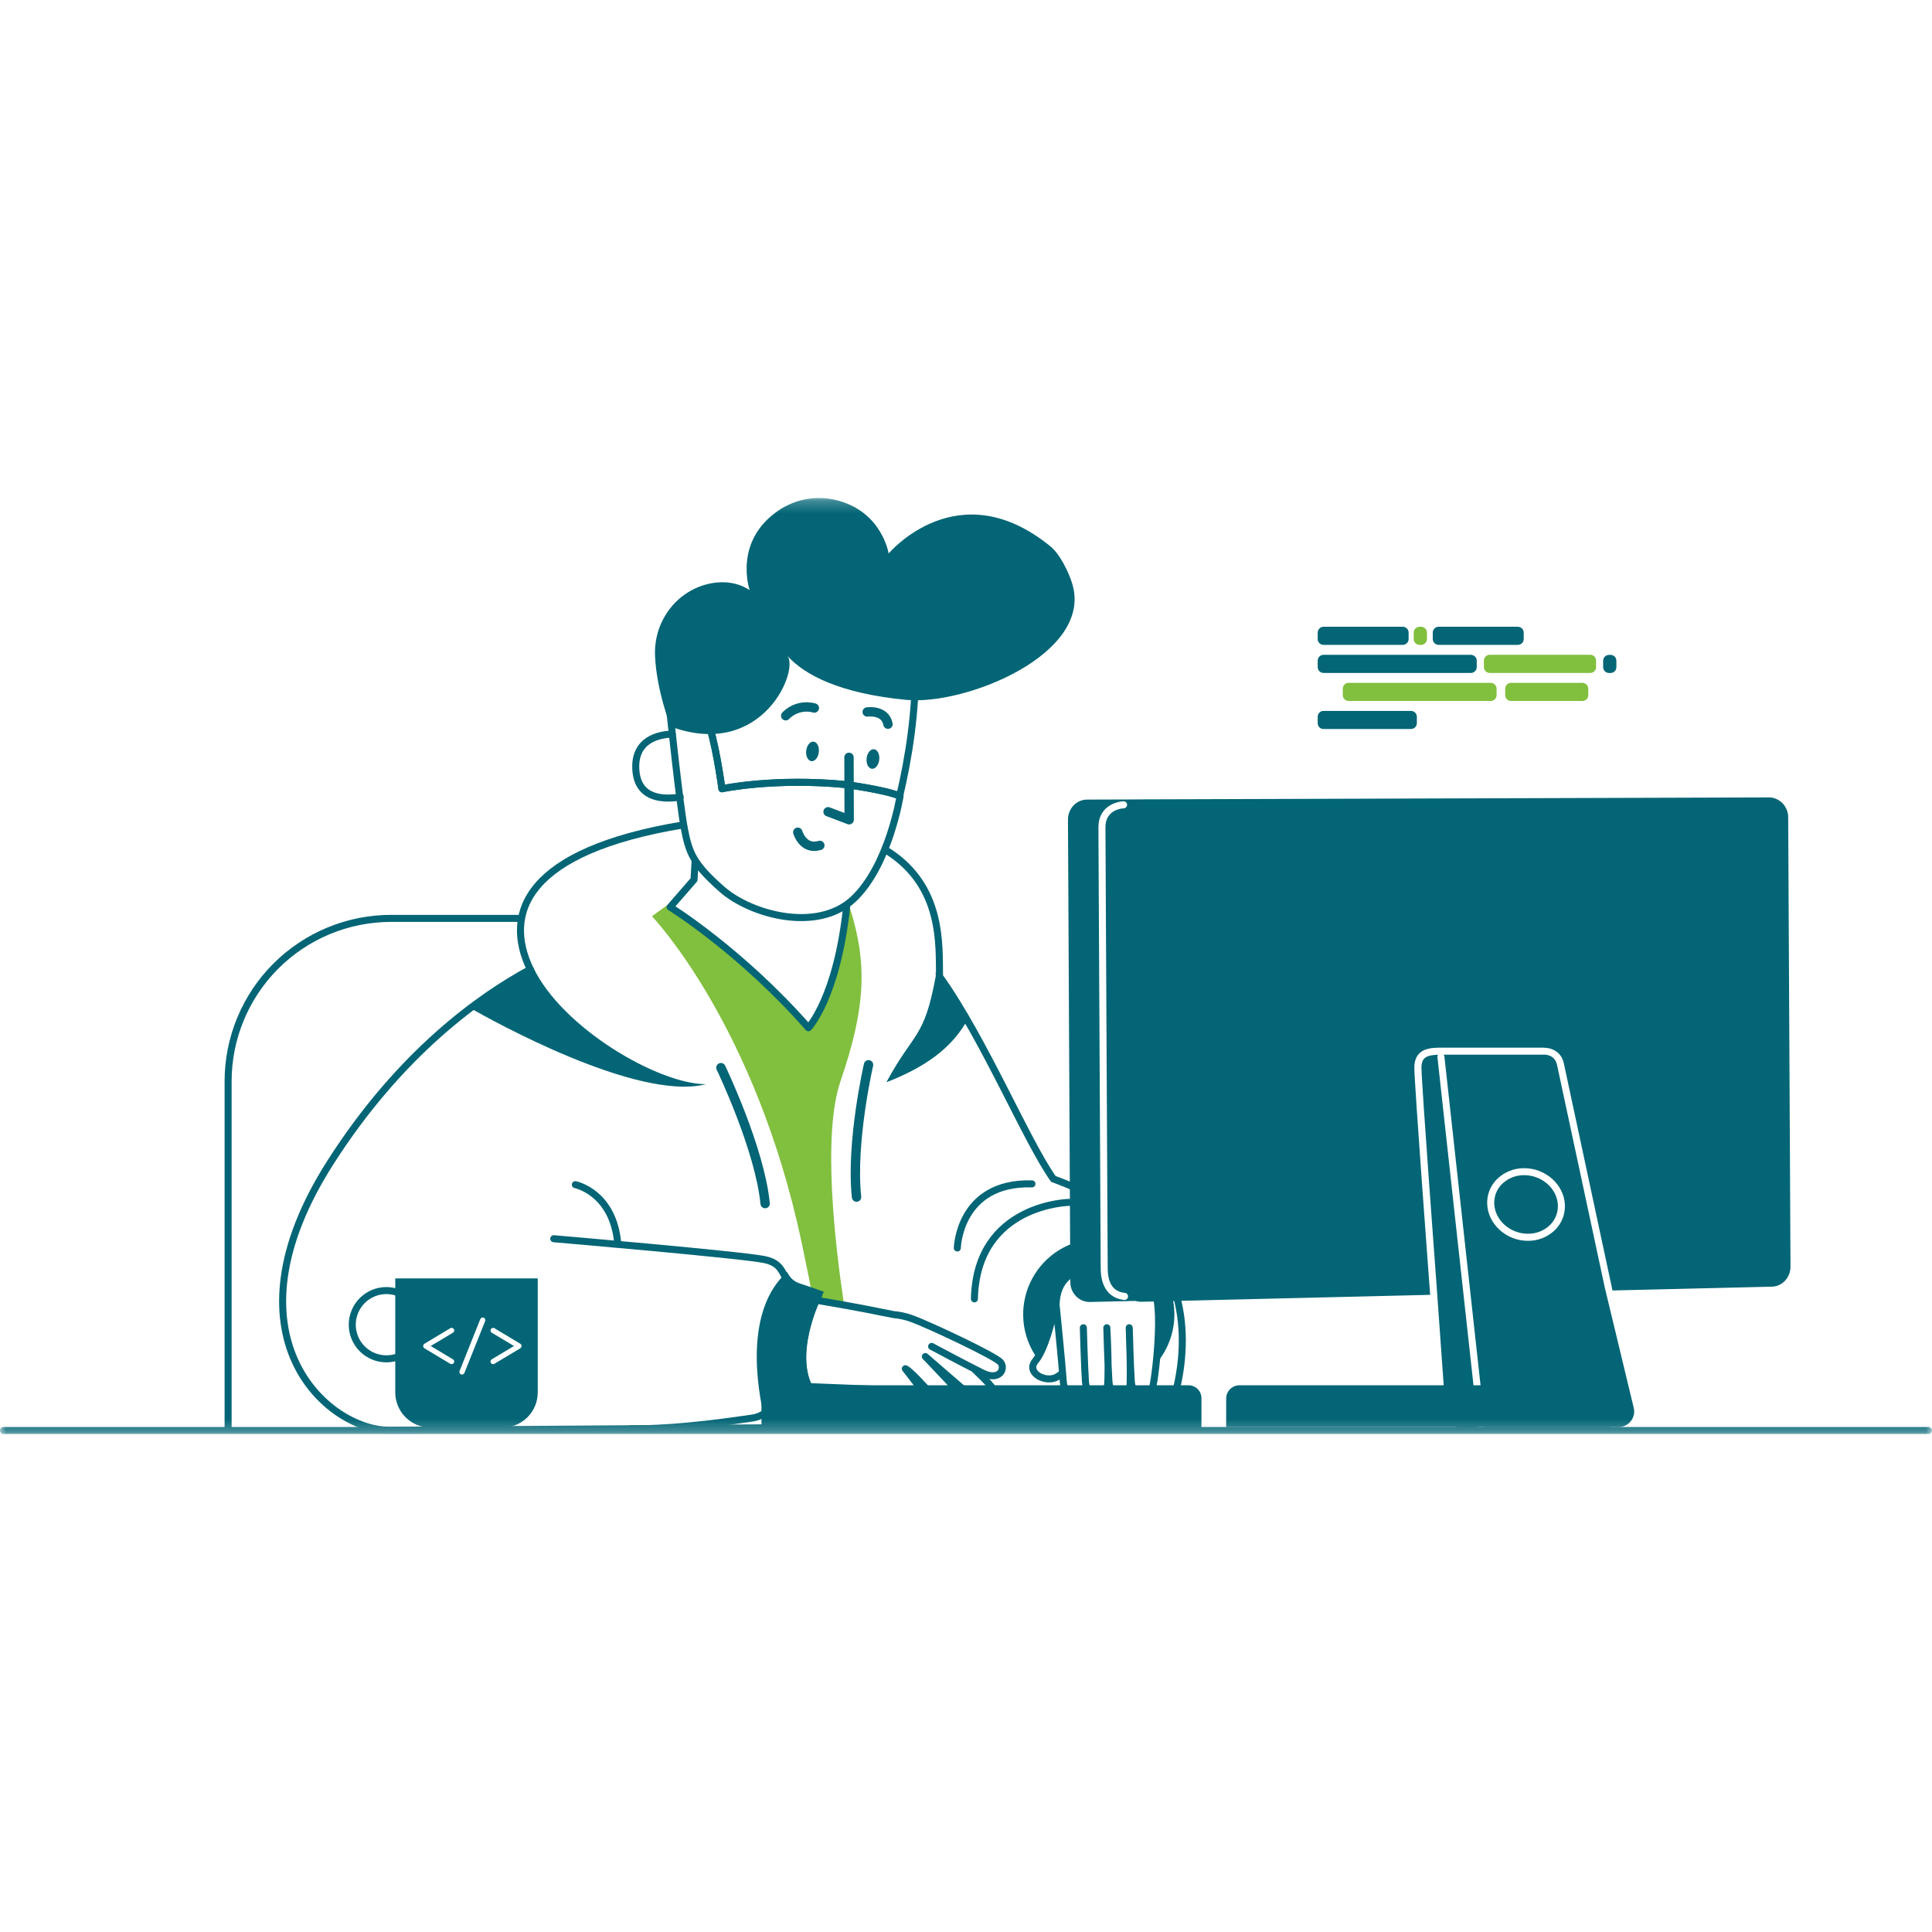 <svg xmlns="http://www.w3.org/2000/svg" width="160" height="160" viewBox="0 0 160 160" fill="none"><mask id="mask0_3543_67" style="mask-type:luminance" maskUnits="userSpaceOnUse" x="0" y="41" width="160" height="78"><path d="M0 41.242H160V118.759H0V41.242Z" fill="white"></path></mask><g mask="url(#mask0_3543_67)"><path d="M18.891 118.417V89.553C18.89 87.781 19.239 86.026 19.918 84.389C20.596 82.751 21.59 81.263 22.843 80.01C24.096 78.757 25.584 77.763 27.221 77.085C28.858 76.406 30.613 76.057 32.386 76.057H43.126M89.087 98.386C88.48 98.112 87.863 97.862 87.237 97.636C85.037 94.556 81.502 86.021 77.807 80.86C77.765 78.275 78.099 73.474 73.575 70.531" stroke="#036575" stroke-width="0.582" stroke-linecap="round" stroke-linejoin="round"></path><path d="M56.53 68.324C43.611 70.471 41.645 75.581 43.916 80.279C39.865 82.459 33.191 87.131 27.363 96.268C18.242 110.552 27.048 118.443 32.23 118.443C37.411 118.443 96.455 118.008 96.455 118.008C96.455 118.008 99.269 112.042 97.081 106.224" stroke="#036575" stroke-width="0.582" stroke-linecap="round" stroke-linejoin="round"></path><path d="M55.279 74.945L53.992 75.879C53.992 75.879 62.56 84.8 66.402 102.96C66.838 105.023 67.147 106.59 67.364 107.782C67.355 107.793 69.964 108.059 69.9 108.033C69.146 103.039 68.092 93.934 69.61 89.531C71.755 83.281 71.812 79.666 70.356 75.099C70.006 74.003 69.519 82.191 66.938 85.109C60.425 77.87 55.279 74.945 55.279 74.945Z" fill="#81BF3E"></path><path d="M57.568 71.269L57.476 72.85L55.5 75.121C55.5 75.121 61.35 78.739 66.95 85.115C66.95 85.115 69.314 82.644 70.118 75.067" stroke="#036575" stroke-width="0.582" stroke-linecap="round" stroke-linejoin="round"></path><path d="M59.703 88.42C59.703 88.42 62.923 95.121 63.365 99.675M71.929 88.18C71.929 88.18 70.449 94.593 70.936 99.139" stroke="#036575" stroke-width="0.776" stroke-linecap="round" stroke-linejoin="round"></path><path d="M80.637 113.334C81.695 114.334 82.28 114.961 82.352 115.246C82.525 115.925 81.142 116.313 79.998 115.255L76.633 112.344C76.633 112.344 80.063 115.885 80.327 116.426C80.592 116.968 79.254 117.926 77.273 115.65C75.291 113.374 74.976 113.353 74.976 113.353C74.976 113.353 77.241 116.218 77.542 116.867C77.844 117.516 75.934 118.128 74.182 115.12L63.711 114.703L64.328 107.156C64.328 107.156 69.546 107.95 73.128 108.696L74.008 108.869C74.53 108.913 75.044 109.028 75.535 109.211C76.796 109.664 82.435 112.289 82.865 112.826C83.295 113.362 82.763 114.394 81.385 113.714C80.007 113.035 77.153 111.505 77.153 111.505" stroke="#036575" stroke-width="0.582" stroke-linecap="round" stroke-linejoin="round"></path><path d="M52.199 118.327C56.371 118.363 61.223 117.584 62.199 117.454C64.126 117.201 63.599 115.749 65.013 115.392C66.428 115.035 66.913 114.668 66.913 114.668C65.497 111.66 67.813 107.232 67.813 107.232C67.813 107.232 67.368 107.05 65.983 106.587C64.597 106.123 65.234 104.716 63.333 104.316C61.431 103.916 45.859 102.586 45.859 102.586" stroke="#036575" stroke-width="0.582" stroke-linecap="round" stroke-linejoin="round"></path><path d="M65.224 115.618C66.755 115.244 67.278 114.858 67.278 114.858C65.738 111.664 68.23 106.984 68.23 106.984C68.23 106.984 67.745 106.79 66.25 106.295C65.645 106.096 65.395 105.735 65.182 105.348C61.602 108.538 62.732 115.038 63.298 117.414C64.113 116.855 64.063 115.903 65.224 115.618Z" fill="#036575"></path><path d="M47.648 98.109C47.648 98.109 50.753 98.722 51.154 102.918M87.178 109.018C87.178 109.018 86.596 111.686 85.75 112.699C84.904 113.712 86.692 114.616 87.606 113.99C87.732 113.909 87.854 113.821 87.97 113.725M90.493 105.007C88.902 105.092 87.53 105.87 87.458 108.029C87.458 108.029 87.962 112.993 88.058 114.433C88.156 115.872 89.6 115.575 89.886 114.977" stroke="#036575" stroke-width="0.582" stroke-linecap="round" stroke-linejoin="round"></path><path d="M89.719 109.961C89.719 109.961 89.797 112.99 89.893 114.425C89.99 115.859 91.368 115.968 91.64 115.214C91.912 114.46 91.663 109.959 91.663 109.959C91.663 109.959 91.741 112.989 91.838 114.423C91.935 115.857 93.231 115.817 93.517 115.219C93.718 114.797 93.517 109.957 93.517 109.957C93.517 109.957 93.595 112.987 93.692 114.421C93.789 115.855 95.085 115.815 95.371 115.217C95.657 114.62 96.462 107.667 95.458 106.751C95.295 106.249 93.938 105.51 92.386 105.172" stroke="#036575" stroke-width="0.582" stroke-linecap="round" stroke-linejoin="round"></path><path d="M92.818 105.284C94.183 105.653 95.311 106.302 95.458 106.756C96.124 107.365 95.994 110.625 95.75 112.928C96.422 112.144 96.89 111.205 97.112 110.196C97.333 109.187 97.302 108.139 97.02 107.145C96.738 106.151 96.214 105.243 95.496 104.501C94.777 103.759 93.886 103.206 92.902 102.892M90.431 102.621C89.333 102.72 88.281 103.107 87.38 103.743C86.48 104.38 85.764 105.243 85.305 106.245C84.845 107.247 84.658 108.352 84.763 109.45C84.867 110.547 85.26 111.597 85.901 112.494C86.664 111.367 87.178 109.016 87.178 109.016L87.609 109.54C87.523 108.66 87.459 108.027 87.459 108.027C87.529 105.887 88.878 105.105 90.449 105.007" fill="#036575"></path><path d="M88.543 99.575C88.543 99.575 80.869 99.704 80.697 107.565M79.281 103.353C79.281 103.353 79.417 97.872 85.461 98.043" stroke="#036575" stroke-width="0.582" stroke-linecap="round" stroke-linejoin="round"></path><path d="M77.488 80.507C77.488 80.622 77.488 80.731 77.496 80.837C76.542 86.052 75.698 85.411 73.461 89.531C73.444 89.561 73.429 89.593 73.413 89.628C76.477 88.428 78.885 86.867 80.265 84.194C80.265 84.19 78.466 81.649 77.488 80.507ZM44.146 80.086C42.333 81.079 40.606 82.223 38.984 83.505C40.625 84.445 52.813 91.251 58.467 89.788C54.511 89.786 46.514 85.116 44.146 80.086Z" fill="#036575"></path><path d="M55.666 60.794C54.703 60.822 52.433 61.171 52.665 63.85C52.871 66.228 55.051 66.22 56.335 66.003M58.373 59.276C58.929 59.955 59.561 63.623 59.786 65.322C59.786 65.322 64.096 64.396 70.056 64.975C70.056 64.975 73.237 65.395 74.51 65.915C75.233 62.872 75.883 58.88 75.797 55.069C75.671 49.402 68.771 49.053 67.761 49.027C56.921 48.699 56.497 59.141 56.497 59.141V59.179L58.373 59.276Z" stroke="#036575" stroke-width="0.582" stroke-linecap="round" stroke-linejoin="round"></path><path d="M58.369 59.276C58.925 59.956 59.558 63.624 59.783 65.323C59.783 65.323 64.092 64.397 70.053 64.976C70.053 64.976 73.289 65.404 74.54 65.93C74.54 65.93 73.607 71.751 70.637 74.494C67.668 77.236 62.201 75.764 59.795 73.649C57.39 71.535 57.056 70.617 56.67 68.599C56.284 66.581 55.5 59.129 55.5 59.129L58.37 59.276H58.369Z" stroke="#036575" stroke-width="0.582" stroke-linecap="round" stroke-linejoin="round"></path><path d="M55.542 60.174C55.542 60.174 54.356 57.171 54.246 54.274C54.144 51.551 55.897 49.07 58.535 48.387C60.743 47.815 62.084 48.879 62.084 48.879C62.084 48.879 60.673 44.813 64.523 42.242C65.197 41.793 65.955 41.486 66.751 41.34C67.548 41.194 68.365 41.212 69.154 41.392C73.046 42.29 73.593 45.841 73.593 45.841C73.593 45.841 79.326 38.981 87.004 45.259C87.781 45.892 88.498 47.369 88.793 48.325C90.582 54.12 79.993 58.443 75.025 57.958C69.573 57.426 66.621 55.914 65.16 54.262C66.287 55.286 63.246 62.997 55.542 60.174Z" fill="#036575"></path><path d="M70.31 62.719L70.325 67.888L68.578 67.227" stroke="#036575" stroke-width="0.776" stroke-linecap="round" stroke-linejoin="round"></path><path d="M72.815 62.916C72.865 62.469 72.672 62.081 72.383 62.048C72.094 62.016 71.82 62.352 71.77 62.799C71.72 63.246 71.914 63.634 72.202 63.666C72.491 63.699 72.765 63.363 72.815 62.916ZM67.811 62.287C67.861 61.841 67.668 61.452 67.379 61.42C67.09 61.388 66.816 61.724 66.766 62.17C66.716 62.617 66.91 63.006 67.198 63.038C67.488 63.07 67.762 62.733 67.811 62.287Z" fill="#036575"></path><path d="M65.07 59.274C65.372 58.965 65.751 58.742 66.167 58.63C66.584 58.518 67.023 58.519 67.439 58.635M71.817 58.962C71.817 58.962 73.309 58.748 73.539 59.973M66.069 68.922C66.069 68.922 66.505 70.437 67.895 70.012" stroke="#036575" stroke-width="0.776" stroke-linecap="round" stroke-linejoin="round"></path><path d="M64.159 114.723H98.431C98.714 114.723 98.986 114.835 99.186 115.035C99.386 115.236 99.498 115.507 99.499 115.79V118.41H63.062V115.821C63.062 115.676 63.09 115.534 63.145 115.4C63.2 115.267 63.281 115.146 63.383 115.044C63.485 114.942 63.606 114.861 63.739 114.806C63.873 114.751 64.015 114.723 64.159 114.723Z" fill="#036575"></path><path d="M0.289 118.469H159.707" stroke="#036575" stroke-width="0.582" stroke-linecap="round" stroke-linejoin="round"></path><path d="M119.094 87.348C118.13 87.381 117.719 87.587 117.719 88.424C117.719 89.664 118.98 106.563 118.992 106.732C119.003 106.902 119.725 117.032 119.725 117.032C119.746 117.357 119.89 117.663 120.128 117.886C120.366 118.11 120.679 118.235 121.006 118.236L122.409 118.188L119.042 87.546C119.034 87.475 119.053 87.405 119.094 87.348ZM126.247 97.322H126.227C125.88 97.317 125.537 97.382 125.216 97.513C124.895 97.644 124.604 97.838 124.36 98.084C124.151 98.298 123.989 98.554 123.884 98.834C123.779 99.114 123.732 99.413 123.748 99.712C123.813 101.059 125.054 102.162 126.514 102.173H126.536C126.882 102.178 127.226 102.113 127.547 101.982C127.868 101.851 128.159 101.657 128.403 101.411C128.611 101.196 128.773 100.94 128.878 100.66C128.983 100.38 129.03 100.081 129.015 99.783C128.952 98.439 127.709 97.334 126.247 97.322Z" fill="#036575"></path><path d="M135.307 116.624L132.9 106.623L128.946 88.187C128.752 87.294 127.893 87.331 127.795 87.344C127.719 87.354 127.672 87.344 127.587 87.344H119.562C119.593 87.385 119.613 87.433 119.618 87.484L122.993 118.187H134.053C134.343 118.185 134.623 118.086 134.849 117.905C135.075 117.725 135.234 117.474 135.301 117.192C135.346 117.005 135.348 116.811 135.307 116.624ZM128.821 101.82C128.522 102.122 128.166 102.361 127.773 102.522C127.38 102.684 126.958 102.764 126.534 102.759H126.509C124.745 102.747 123.245 101.394 123.164 99.744C123.144 99.366 123.203 98.988 123.336 98.633C123.47 98.279 123.675 97.956 123.94 97.685C124.238 97.383 124.595 97.144 124.988 96.983C125.38 96.821 125.802 96.741 126.227 96.745H126.253C128.017 96.757 129.517 98.11 129.596 99.759C129.615 100.138 129.557 100.516 129.423 100.871C129.29 101.225 129.085 101.549 128.821 101.82Z" fill="#036575"></path><path d="M102.644 114.724H133.305V118.185H101.547V115.817C101.548 115.527 101.664 115.249 101.87 115.044C102.075 114.839 102.354 114.724 102.644 114.724ZM148.09 67.689C148.09 66.774 147.371 66.039 146.495 66.039L94.275 66.201C94.242 66.201 94.21 66.201 94.178 66.206L90.023 66.219C89.15 66.219 88.441 66.965 88.445 67.879L88.639 106.175C88.639 107.089 89.357 107.824 90.234 107.824L94.026 107.737C94.175 107.783 94.33 107.807 94.486 107.807L118.443 107.233C118.429 107.082 118.416 106.93 118.404 106.778C118.352 106.082 117.129 89.688 117.129 88.426C117.129 86.762 118.513 86.762 119.429 86.762H127.847C127.886 86.762 127.925 86.766 127.963 86.775C128.508 86.793 129.302 87.095 129.51 88.061C129.757 89.215 133.288 105.701 133.54 106.872L146.704 106.557C147.577 106.557 148.286 105.811 148.281 104.897L148.09 67.689ZM93.419 107.397C93.411 107.469 93.377 107.535 93.324 107.582C93.27 107.63 93.2 107.656 93.128 107.656H93.095C91.851 107.517 91.161 106.589 91.155 105.037C91.155 104.157 90.975 70.33 90.966 68.517C90.957 66.859 92.334 66.383 93.063 66.359C93.137 66.362 93.206 66.393 93.258 66.446C93.31 66.498 93.34 66.568 93.342 66.642C93.344 66.715 93.319 66.787 93.27 66.842C93.222 66.898 93.154 66.933 93.081 66.941C92.923 66.947 91.541 67.038 91.548 68.516L91.736 105.035C91.743 106.303 92.209 106.975 93.161 107.072C93.2 107.076 93.237 107.088 93.271 107.107C93.323 107.135 93.364 107.177 93.391 107.229C93.417 107.281 93.427 107.339 93.419 107.397Z" fill="#036575"></path><path d="M117.688 51.906H117.563C117.434 51.906 117.311 51.957 117.22 52.048C117.129 52.139 117.078 52.263 117.078 52.391V52.921C117.078 53.188 117.295 53.406 117.563 53.406H117.688C117.752 53.406 117.815 53.394 117.874 53.369C117.933 53.345 117.987 53.309 118.032 53.264C118.077 53.219 118.113 53.165 118.137 53.106C118.162 53.047 118.174 52.984 118.174 52.92V52.39C118.174 52.262 118.122 52.139 118.031 52.048C117.94 51.957 117.817 51.906 117.688 51.906Z" fill="#81BF3E"></path><path d="M116.171 51.906H109.61C109.481 51.906 109.358 51.957 109.267 52.048C109.176 52.139 109.125 52.263 109.125 52.391V52.921C109.125 53.188 109.342 53.406 109.61 53.406H116.171C116.235 53.406 116.298 53.394 116.357 53.369C116.416 53.345 116.469 53.309 116.514 53.264C116.559 53.219 116.595 53.165 116.619 53.106C116.644 53.047 116.656 52.984 116.656 52.92V52.39C116.656 52.262 116.605 52.139 116.514 52.048C116.423 51.957 116.299 51.906 116.171 51.906ZM116.852 58.874H109.61C109.481 58.874 109.358 58.925 109.267 59.016C109.176 59.107 109.125 59.231 109.125 59.359V59.889C109.125 60.157 109.342 60.374 109.61 60.374H116.852C116.981 60.374 117.104 60.323 117.195 60.232C117.286 60.141 117.338 60.018 117.338 59.889V59.359C117.338 59.23 117.286 59.107 117.195 59.016C117.104 58.925 116.981 58.874 116.852 58.874Z" fill="#036575"></path><path d="M123.456 56.551H111.688C111.559 56.551 111.436 56.602 111.345 56.693C111.254 56.784 111.203 56.907 111.203 57.036V57.566C111.203 57.834 111.42 58.051 111.688 58.051H123.456C123.585 58.051 123.708 58 123.799 57.909C123.89 57.818 123.941 57.694 123.941 57.566V57.036C123.941 56.907 123.89 56.784 123.799 56.693C123.708 56.602 123.585 56.551 123.456 56.551ZM131.049 56.551H125.138C125.01 56.551 124.886 56.602 124.795 56.693C124.705 56.784 124.653 56.907 124.653 57.036V57.566C124.653 57.834 124.871 58.051 125.138 58.051H131.049C131.178 58.05 131.301 57.999 131.392 57.908C131.483 57.818 131.534 57.694 131.534 57.566V57.036C131.534 56.907 131.483 56.784 131.392 56.693C131.301 56.602 131.178 56.551 131.049 56.551Z" fill="#81BF3E"></path><path d="M133.376 54.234H133.251C133.187 54.234 133.124 54.247 133.065 54.271C133.007 54.295 132.953 54.331 132.908 54.376C132.863 54.421 132.827 54.475 132.803 54.534C132.779 54.593 132.766 54.656 132.766 54.719V55.249C132.766 55.517 132.983 55.734 133.251 55.734H133.376C133.44 55.734 133.503 55.722 133.562 55.697C133.62 55.673 133.674 55.637 133.719 55.592C133.764 55.547 133.8 55.494 133.824 55.435C133.848 55.376 133.861 55.313 133.861 55.249V54.719C133.861 54.656 133.848 54.593 133.824 54.534C133.8 54.475 133.764 54.421 133.719 54.376C133.674 54.331 133.62 54.295 133.562 54.271C133.503 54.247 133.44 54.234 133.376 54.234ZM121.812 54.23H109.61C109.481 54.23 109.358 54.281 109.267 54.372C109.176 54.463 109.125 54.587 109.125 54.715V55.245C109.125 55.513 109.342 55.73 109.61 55.73H121.812C121.941 55.73 122.064 55.679 122.155 55.588C122.246 55.497 122.297 55.374 122.297 55.245V54.715C122.297 54.587 122.246 54.464 122.155 54.373C122.064 54.282 121.941 54.23 121.812 54.23ZM125.702 51.906H119.14C119.011 51.906 118.888 51.957 118.797 52.048C118.706 52.139 118.655 52.263 118.655 52.391V52.921C118.655 53.188 118.872 53.406 119.14 53.406H125.702C125.831 53.406 125.954 53.355 126.045 53.264C126.136 53.172 126.187 53.049 126.187 52.92V52.39C126.186 52.262 126.135 52.139 126.044 52.048C125.953 51.958 125.83 51.907 125.702 51.906Z" fill="#036575"></path><path d="M131.696 54.223H123.376C123.247 54.223 123.124 54.274 123.033 54.365C122.942 54.456 122.891 54.579 122.891 54.708V55.248C122.891 55.515 123.108 55.732 123.376 55.732H131.696C131.824 55.732 131.948 55.681 132.039 55.59C132.13 55.499 132.181 55.375 132.181 55.247V54.707C132.18 54.578 132.129 54.455 132.038 54.364C131.947 54.274 131.824 54.223 131.696 54.223Z" fill="#81BF3E"></path><path d="M31.999 112.533C32.749 112.533 33.468 112.235 33.998 111.705C34.528 111.175 34.826 110.456 34.826 109.706C34.826 108.956 34.528 108.237 33.998 107.707C33.468 107.177 32.749 106.879 31.999 106.879C31.249 106.879 30.53 107.177 30 107.707C29.47 108.237 29.172 108.956 29.172 109.706C29.172 110.456 29.47 111.175 30 111.705C30.53 112.235 31.249 112.533 31.999 112.533Z" stroke="#036575" stroke-width="0.582" stroke-linecap="round" stroke-linejoin="round"></path><path d="M32.734 105.871V115.313C32.734 115.695 32.809 116.074 32.956 116.427C33.102 116.78 33.316 117.101 33.587 117.372C33.857 117.642 34.178 117.857 34.531 118.003C34.885 118.149 35.263 118.224 35.645 118.224H41.622C42.005 118.224 42.383 118.149 42.736 118.003C43.09 117.857 43.411 117.642 43.681 117.372C43.951 117.101 44.166 116.78 44.312 116.427C44.458 116.074 44.533 115.695 44.533 115.313V105.871H32.734ZM37.507 112.573C37.541 112.592 37.568 112.619 37.588 112.652C37.607 112.685 37.617 112.723 37.617 112.761C37.617 112.789 37.612 112.817 37.601 112.843C37.59 112.869 37.574 112.893 37.554 112.913C37.534 112.933 37.511 112.948 37.485 112.959C37.459 112.97 37.431 112.975 37.402 112.975C37.365 112.976 37.328 112.967 37.295 112.948L35.16 111.665C35.134 111.651 35.11 111.632 35.092 111.609C35.073 111.586 35.059 111.559 35.051 111.53C35.043 111.501 35.041 111.471 35.045 111.442C35.049 111.412 35.06 111.384 35.075 111.358C35.096 111.324 35.125 111.296 35.16 111.277L37.295 109.995C37.324 109.979 37.356 109.97 37.389 109.969C37.422 109.967 37.455 109.972 37.485 109.984C37.511 109.995 37.535 110.011 37.554 110.031C37.578 110.054 37.596 110.083 37.606 110.114C37.617 110.146 37.62 110.179 37.616 110.212C37.611 110.245 37.599 110.277 37.58 110.304C37.561 110.331 37.536 110.354 37.507 110.37L35.671 111.47L37.507 112.573ZM40.175 109.417L38.457 113.711C38.446 113.733 38.431 113.753 38.413 113.77C38.394 113.791 38.37 113.807 38.344 113.818C38.318 113.829 38.29 113.835 38.261 113.834C38.233 113.834 38.205 113.829 38.179 113.818C38.153 113.807 38.129 113.791 38.109 113.771C38.077 113.74 38.056 113.7 38.048 113.657C38.04 113.613 38.046 113.568 38.065 113.528L39.779 109.235C39.794 109.205 39.816 109.178 39.843 109.157C39.87 109.137 39.901 109.123 39.934 109.116C39.965 109.11 39.997 109.112 40.028 109.119C40.058 109.127 40.086 109.142 40.111 109.162C40.135 109.182 40.155 109.207 40.168 109.235C40.182 109.264 40.189 109.295 40.189 109.326C40.191 109.357 40.186 109.388 40.175 109.417ZM43.078 111.665L40.943 112.946C40.911 112.965 40.874 112.974 40.836 112.974C40.798 112.974 40.761 112.964 40.729 112.945C40.696 112.926 40.669 112.899 40.651 112.866C40.632 112.834 40.622 112.797 40.621 112.759C40.621 112.721 40.632 112.683 40.651 112.65C40.67 112.617 40.698 112.59 40.731 112.571L42.566 111.47L40.731 110.37C40.698 110.351 40.67 110.324 40.651 110.291C40.627 110.25 40.617 110.203 40.623 110.155C40.629 110.108 40.651 110.064 40.684 110.031C40.718 109.998 40.761 109.976 40.808 109.969C40.855 109.963 40.902 109.972 40.943 109.995L43.078 111.277C43.113 111.296 43.142 111.324 43.163 111.358C43.184 111.392 43.195 111.431 43.195 111.471C43.195 111.511 43.184 111.55 43.163 111.584C43.143 111.618 43.114 111.646 43.078 111.665Z" fill="#036575"></path></g></svg>